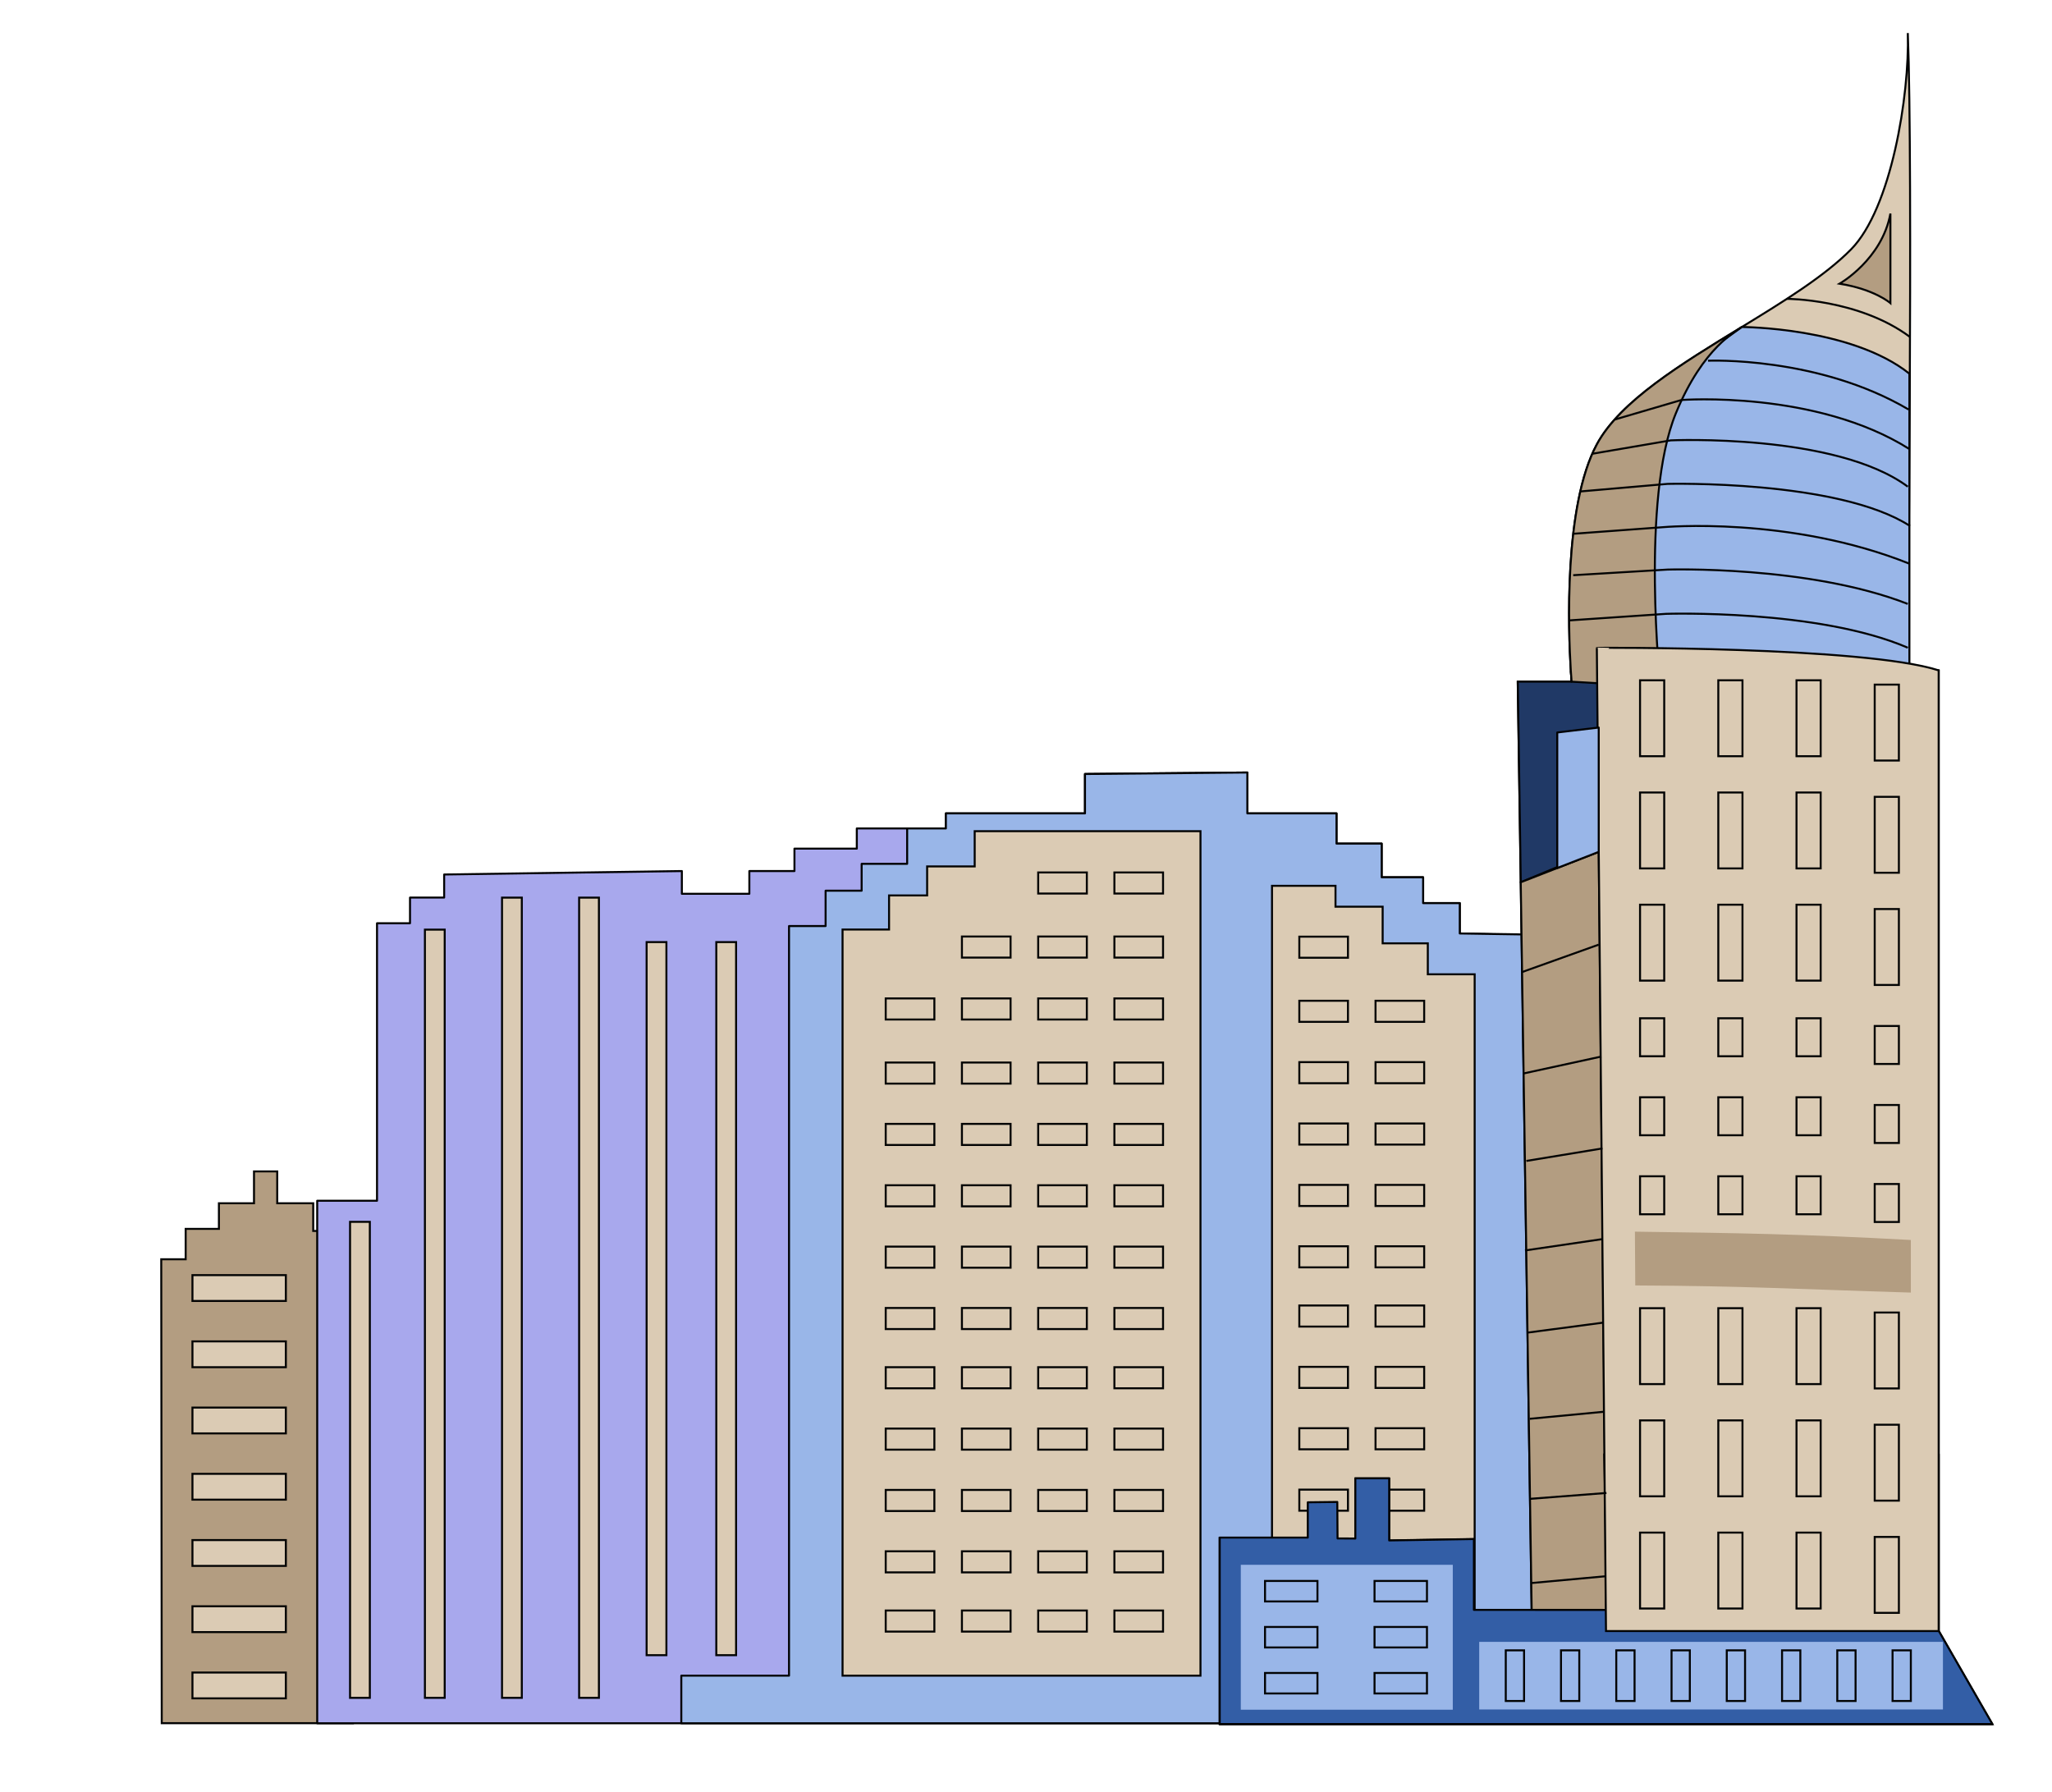<?xml version="1.0" encoding="UTF-8"?> <!-- Generator: Adobe Illustrator 25.0.1, SVG Export Plug-In . SVG Version: 6.00 Build 0) --> <svg xmlns="http://www.w3.org/2000/svg" xmlns:xlink="http://www.w3.org/1999/xlink" id="Слой_1" x="0px" y="0px" viewBox="0 0 4116.9 3594.9" style="enable-background:new 0 0 4116.9 3594.9;" xml:space="preserve"> <style type="text/css"> .st0{fill:#B39D81;stroke:#020303;stroke-width:4;stroke-miterlimit:10;} .st1{fill:#A8A8ED;stroke:#010101;stroke-width:4;stroke-linecap:round;stroke-linejoin:round;stroke-miterlimit:10;} .st2{fill:#99B6E8;stroke:#010101;stroke-width:4;stroke-linecap:round;stroke-linejoin:round;stroke-miterlimit:10;} .st3{fill:#DBCBB4;stroke:#020303;stroke-width:4;stroke-miterlimit:10;} .st4{fill:none;stroke:#020303;stroke-width:4;stroke-miterlimit:10;} .st5{fill:#D89F52;stroke:#010101;stroke-width:3;stroke-linecap:round;stroke-linejoin:round;stroke-miterlimit:10;} .st6{fill:#5F9478;stroke:#0C2619;stroke-width:3;stroke-linecap:round;stroke-linejoin:round;stroke-miterlimit:10;} .st7{fill:#49D18A;stroke:#010101;stroke-width:3;stroke-linecap:round;stroke-linejoin:round;stroke-miterlimit:10;} .st8{fill:#D8A664;stroke:#010101;stroke-width:3;stroke-linecap:round;stroke-linejoin:round;stroke-miterlimit:10;} .st9{fill:#A87533;stroke:#010101;stroke-width:3;stroke-linecap:round;stroke-linejoin:round;stroke-miterlimit:10;} .st10{fill:#946A37;stroke:#010101;stroke-width:3;stroke-linecap:round;stroke-linejoin:round;stroke-miterlimit:10;} .st11{fill:#6E5434;stroke:#010101;stroke-width:3;stroke-linecap:round;stroke-linejoin:round;stroke-miterlimit:10;} .st12{fill:#D8B98F;stroke:#010101;stroke-width:3;stroke-linecap:round;stroke-linejoin:round;stroke-miterlimit:10;} .st13{fill:none;stroke:#010101;stroke-width:3;stroke-linecap:round;stroke-linejoin:round;stroke-miterlimit:10;} .st14{fill:#947146;stroke:#010101;stroke-width:3;stroke-linecap:round;stroke-linejoin:round;stroke-miterlimit:10;} .st15{fill:#A37D4C;stroke:#010101;stroke-width:3;stroke-linecap:round;stroke-linejoin:round;stroke-miterlimit:10;} .st16{fill:#665243;stroke:#24170F;stroke-width:3;stroke-linecap:round;stroke-linejoin:round;stroke-miterlimit:10;} .st17{fill:#40705E;stroke:#23170F;stroke-width:3;stroke-linecap:round;stroke-linejoin:round;stroke-miterlimit:10;} .st18{fill:#72B390;stroke:#0C2619;stroke-width:3;stroke-linecap:round;stroke-linejoin:round;stroke-miterlimit:10;} .st19{fill:#8F6F56;stroke:#24170F;stroke-width:3;stroke-linecap:round;stroke-linejoin:round;stroke-miterlimit:10;} .st20{fill:#8F6F56;stroke:#24170F;stroke-width:3;stroke-linecap:round;stroke-linejoin:round;stroke-miterlimit:10;} .st21{fill:#8F6F56;stroke:#24170F;stroke-width:3;stroke-linecap:round;stroke-linejoin:round;stroke-miterlimit:9.999;} .st22{fill:#D16836;stroke:#24170F;stroke-width:3;stroke-linecap:round;stroke-linejoin:round;stroke-miterlimit:10;} .st23{fill:#DBCBB4;stroke:#010101;stroke-width:4;stroke-linecap:round;stroke-linejoin:round;stroke-miterlimit:10;} .st24{fill:#D8A664;stroke:#24170F;stroke-width:3;stroke-linecap:round;stroke-linejoin:round;stroke-miterlimit:10;} .st25{fill:none;stroke:#FFFFFF;stroke-linecap:round;stroke-linejoin:round;stroke-miterlimit:10;} .st26{fill:#856D5E;stroke:#010101;stroke-width:4;stroke-linecap:round;stroke-linejoin:round;stroke-miterlimit:10;} .st27{fill:none;stroke:#010101;stroke-width:4;stroke-linecap:round;stroke-linejoin:round;stroke-miterlimit:10;} .st28{fill:#B35A72;stroke:#010101;stroke-width:3;stroke-linecap:round;stroke-linejoin:round;stroke-miterlimit:10;} .st29{fill:#D3D3ED;stroke:#010101;stroke-width:3;stroke-linecap:round;stroke-linejoin:round;stroke-miterlimit:10;} .st30{fill:#709CE8;stroke:#010101;stroke-width:3;stroke-linecap:round;stroke-linejoin:round;stroke-miterlimit:10;} .st31{fill:none;stroke:#213B17;stroke-width:3;stroke-linecap:round;stroke-linejoin:round;stroke-miterlimit:10;} .st32{fill:#8BC2E0;stroke:#010101;stroke-width:3;stroke-linecap:round;stroke-linejoin:round;stroke-miterlimit:10;} .st33{fill:#9EB9E8;stroke:#010101;stroke-width:3;stroke-linecap:round;stroke-linejoin:round;stroke-miterlimit:10;} .st34{fill:#204173;stroke:#010101;stroke-width:4;stroke-linecap:round;stroke-linejoin:round;stroke-miterlimit:10;} .st35{fill:#577AB5;stroke:#010101;stroke-width:4;stroke-linecap:round;stroke-linejoin:round;stroke-miterlimit:10;} .st36{fill:#212157;stroke:#010101;stroke-width:4;stroke-linecap:round;stroke-linejoin:round;stroke-miterlimit:10;} .st37{fill:#F2DDA0;stroke:#24170F;stroke-width:3;stroke-linecap:round;stroke-linejoin:round;stroke-miterlimit:10;} .st38{fill:#856D5E;stroke:#24170F;stroke-width:2.996;stroke-linecap:round;stroke-linejoin:round;stroke-miterlimit:10;} .st39{fill:#F2DDA0;stroke:#24170F;stroke-width:3.018;stroke-linecap:round;stroke-linejoin:round;stroke-miterlimit:10;} .st40{fill:none;stroke:#24170F;stroke-width:3;stroke-linecap:round;stroke-linejoin:round;stroke-miterlimit:10;} .st41{fill:#9B9798;stroke:#24170F;stroke-width:2;stroke-linecap:round;stroke-linejoin:round;stroke-miterlimit:10;} .st42{fill:#24170F;} .st43{fill:#363636;stroke:#24170F;stroke-width:2;stroke-linecap:round;stroke-linejoin:round;stroke-miterlimit:10;} .st44{fill:#F6F6F6;stroke:#24170F;stroke-width:3;stroke-linecap:round;stroke-linejoin:round;stroke-miterlimit:10;} .st45{fill:#8F8F8F;stroke:#24170F;stroke-width:2;stroke-linecap:round;stroke-linejoin:round;stroke-miterlimit:10;} .st46{fill:#24170F;stroke:#24170F;stroke-miterlimit:10;} .st47{fill:#8F8F8F;stroke:#24170F;stroke-width:3;stroke-linecap:round;stroke-linejoin:round;stroke-miterlimit:10;} .st48{fill:#D0CCCE;stroke:#24170F;stroke-width:3;stroke-linecap:round;stroke-linejoin:round;stroke-miterlimit:10;} .st49{fill:#525252;stroke:#24170F;stroke-width:3;stroke-linecap:round;stroke-linejoin:round;stroke-miterlimit:10;} .st50{fill:#737373;stroke:#24170F;stroke-width:2;stroke-linecap:round;stroke-linejoin:round;stroke-miterlimit:10;} .st51{fill:#666666;} .st52{fill:#F6F6F6;stroke:#24170F;stroke-width:2;stroke-linecap:round;stroke-linejoin:round;stroke-miterlimit:10;} .st53{fill:#E0E0E0;stroke:#24170F;stroke-width:2;stroke-linecap:round;stroke-linejoin:round;stroke-miterlimit:10;} .st54{fill:#C23D3D;stroke:#24170F;stroke-width:3;stroke-linecap:round;stroke-linejoin:round;stroke-miterlimit:10;} .st55{fill:none;stroke:#D0CCCE;stroke-width:3;stroke-linecap:round;stroke-linejoin:round;stroke-miterlimit:10;} .st56{fill:none;stroke:#24170F;stroke-width:2;stroke-linecap:round;stroke-linejoin:round;stroke-miterlimit:10;} .st57{fill:#99B6E8;stroke:#010101;stroke-width:3;stroke-linecap:round;stroke-linejoin:round;stroke-miterlimit:10;} .st58{fill:#97B8A7;} .st59{fill:#B4DBC7;} .st60{fill:#94E0B9;} .st61{fill:#F2DDA0;stroke:#24170F;stroke-width:4;stroke-linecap:round;stroke-linejoin:round;stroke-miterlimit:10;} .st62{fill:#EDE3D5;stroke:#020303;stroke-width:4;stroke-miterlimit:10;} .st63{fill:#314D3D;stroke:#0C2619;stroke-width:3;stroke-linecap:round;stroke-linejoin:round;stroke-miterlimit:10;} .st64{fill:none;stroke:#020303;stroke-width:4;stroke-linecap:round;stroke-linejoin:round;stroke-miterlimit:10;} .st65{fill:#244275;stroke:#010101;stroke-width:4;stroke-linecap:round;stroke-linejoin:round;stroke-miterlimit:10;} .st66{fill:#345FA8;stroke:#010101;stroke-width:4;stroke-linecap:round;stroke-linejoin:round;stroke-miterlimit:10;} .st67{fill:#B39D81;stroke:#020303;stroke-width:4;stroke-linecap:round;stroke-linejoin:round;stroke-miterlimit:10;} .st68{fill:#6D6DB8;stroke:#010101;stroke-width:4;stroke-linecap:round;stroke-linejoin:round;stroke-miterlimit:10;} .st69{fill:#EDC487;stroke:#020303;stroke-width:4;stroke-miterlimit:10;} .st70{fill:#3E614F;stroke:#0C2619;stroke-width:3;stroke-linecap:round;stroke-linejoin:round;stroke-miterlimit:10;} .st71{fill:#665243;stroke:#24170F;stroke-width:2;stroke-linecap:round;stroke-linejoin:round;stroke-miterlimit:10;} .st72{fill:#40705E;stroke:#23170F;stroke-width:2;stroke-linecap:round;stroke-linejoin:round;stroke-miterlimit:10;} .st73{fill:#5F9478;stroke:#0C2619;stroke-width:2;stroke-linecap:round;stroke-linejoin:round;stroke-miterlimit:10;} .st74{fill:#72B390;stroke:#0C2619;stroke-width:2;stroke-linecap:round;stroke-linejoin:round;stroke-miterlimit:10;} .st75{fill:#BDBDBD;stroke:#24170F;stroke-width:2;stroke-linecap:round;stroke-linejoin:round;stroke-miterlimit:10;} .st76{fill:#24170F;stroke:#24170F;stroke-width:2;stroke-miterlimit:10;} .st77{fill:#D0CCCE;stroke:#24170F;stroke-width:2;stroke-linecap:round;stroke-linejoin:round;stroke-miterlimit:10;} .st78{fill:#525252;stroke:#24170F;stroke-width:2;stroke-linecap:round;stroke-linejoin:round;stroke-miterlimit:10;} .st79{fill:#C23D3D;stroke:#24170F;stroke-width:2;stroke-linecap:round;stroke-linejoin:round;stroke-miterlimit:10;} .st80{fill:none;stroke:#D0CCCE;stroke-width:2;stroke-linecap:round;stroke-linejoin:round;stroke-miterlimit:10;} .st81{fill:#99B6E8;stroke:#010101;stroke-width:2;stroke-linecap:round;stroke-linejoin:round;stroke-miterlimit:10;} .st82{fill:#49D18A;stroke:#010101;stroke-width:2;stroke-linecap:round;stroke-linejoin:round;stroke-miterlimit:10;} .st83{fill:#8F6F56;stroke:#24170F;stroke-width:2;stroke-linecap:round;stroke-linejoin:round;stroke-miterlimit:10;} .st84{fill:#8F6F56;stroke:#24170F;stroke-width:2;stroke-linecap:round;stroke-linejoin:round;stroke-miterlimit:10;} .st85{fill:#8F6F56;stroke:#24170F;stroke-width:2;stroke-linecap:round;stroke-linejoin:round;stroke-miterlimit:9.999;} .st86{fill:#1B3157;stroke:#010101;stroke-width:4;stroke-linecap:round;stroke-linejoin:round;stroke-miterlimit:10;} .st87{fill:#203966;stroke:#010101;stroke-width:4;stroke-linecap:round;stroke-linejoin:round;stroke-miterlimit:10;} .st88{fill:#335EA6;stroke:#010101;stroke-width:4;stroke-linecap:round;stroke-linejoin:round;stroke-miterlimit:10;} .st89{fill:#99B6E8;} .st90{fill:#B39D81;} .st91{fill:#162847;stroke:#010101;stroke-width:4;stroke-linecap:round;stroke-linejoin:round;stroke-miterlimit:10;} .st92{fill:#3576E8;stroke:#010101;stroke-width:4;stroke-linecap:round;stroke-linejoin:round;stroke-miterlimit:10;} .st93{fill:#82A7E8;stroke:#010101;stroke-width:4;stroke-linecap:round;stroke-linejoin:round;stroke-miterlimit:10;} .st94{fill:#E3E3E3;stroke:#24170F;stroke-width:2;stroke-linecap:round;stroke-linejoin:round;stroke-miterlimit:10;} .st95{fill:#C9C9C9;stroke:#24170F;stroke-width:2;stroke-linecap:round;stroke-linejoin:round;stroke-miterlimit:10;} .st96{fill:#3D5A8F;stroke:#24170F;stroke-width:2;stroke-linecap:round;stroke-linejoin:round;stroke-miterlimit:10;} .st97{fill:#FFFAFD;stroke:#24170F;stroke-width:2;stroke-linecap:round;stroke-linejoin:round;stroke-miterlimit:10;} .st98{fill:#CCCCCC;} .st99{fill:#3173E8;} .st100{fill:#7310A8;stroke:#010101;stroke-width:2;stroke-linecap:round;stroke-linejoin:round;stroke-miterlimit:10;} .st101{fill:#F2EEF0;stroke:#24170F;stroke-width:2;stroke-linecap:round;stroke-linejoin:round;stroke-miterlimit:10;} .st102{fill:#9B9798;stroke:#24170F;stroke-width:4;stroke-linecap:round;stroke-linejoin:round;stroke-miterlimit:10;} .st103{fill:#363636;stroke:#24170F;stroke-width:4;stroke-linecap:round;stroke-linejoin:round;stroke-miterlimit:10;} .st104{fill:#F6F6F6;stroke:#24170F;stroke-width:4;stroke-linecap:round;stroke-linejoin:round;stroke-miterlimit:10;} .st105{fill:#7A7A7A;stroke:#24170F;stroke-width:4;stroke-linecap:round;stroke-linejoin:round;stroke-miterlimit:10;} .st106{fill:#8F8F8F;stroke:#24170F;stroke-width:4;stroke-linecap:round;stroke-linejoin:round;stroke-miterlimit:10;} .st107{fill:#332C26;stroke:#24170F;stroke-width:4;stroke-miterlimit:10;} .st108{fill:#525252;stroke:#24170F;stroke-width:4;stroke-linecap:round;stroke-linejoin:round;stroke-miterlimit:10;} .st109{fill:#737373;stroke:#24170F;stroke-width:4;stroke-linecap:round;stroke-linejoin:round;stroke-miterlimit:10;} .st110{fill:#E0E0E0;stroke:#24170F;stroke-width:4;stroke-linecap:round;stroke-linejoin:round;stroke-miterlimit:10;} .st111{fill:none;stroke:#24170F;stroke-width:4;stroke-linecap:round;stroke-linejoin:round;stroke-miterlimit:10;} .st112{fill:none;stroke:#D0CCCE;stroke-width:4;stroke-linecap:round;stroke-linejoin:round;stroke-miterlimit:10;} </style> <g> <polygon class="st0" points="324.5,3456.8 323.5,2526.2 372.5,2526.2 372.5,2465.2 439.2,2465.2 439.2,2413.8 509.6,2413.8 509.6,2349.9 556.2,2349.9 556.2,2413.8 628.4,2413.8 628.4,2469.4 695.8,2469.4 695.8,2516.4 708,3456.8 "></polygon> <rect x="386.1" y="2558" class="st3" width="187.4" height="51.8"></rect> <rect x="386.1" y="2690.9" class="st3" width="187.4" height="51.8"></rect> <rect x="386.1" y="2823.7" class="st3" width="187.4" height="51.8"></rect> <rect x="386.1" y="2956.6" class="st3" width="187.4" height="51.8"></rect> <rect x="386.1" y="3089.5" class="st3" width="187.4" height="51.8"></rect> <rect x="386.1" y="3222.3" class="st3" width="187.4" height="51.8"></rect> <rect x="386.1" y="3355.2" class="st3" width="187.4" height="51.8"></rect> <polygon class="st1" points="3019.7,1931.1 3019.7,3457 636.4,3457 636.4,2408.8 756.4,2408.8 756.4,1852.1 822.6,1852.1 822.6,1800.6 891.1,1800.6 891.1,1754.3 1368,1747.4 1368,1793 1503.4,1793 1503.4,1747.4 1593.9,1747.4 1593.9,1702.4 1719,1702.4 1719,1661.9 1897.7,1661.9 1897.7,1631.7 2176.8,1631.7 2176.8,1552.7 2502.5,1549.7 2502.5,1631.7 2681.4,1631.7 2681.4,1692.3 2772,1692.3 2772,1759.9 2855.2,1759.9 2855.2,1811.7 2928.7,1811.7 2928.7,1872.6 3019.4,1875 "></polygon> <polygon class="st2" points="3084.7,1931.1 3084.7,3457 1366.9,3457 1366.9,3361.5 1583,3361.5 1583,1857.7 1656.4,1857.7 1656.4,1786.8 1728.7,1786.8 1728.7,1732.9 1820,1732.9 1820,1661.9 1897.7,1661.9 1897.7,1631.7 2176.8,1631.7 2176.8,1552.7 2502.5,1549.7 2502.5,1631.7 2681.4,1631.7 2681.4,1692.3 2772,1692.3 2772,1759.9 2855.2,1759.9 2855.2,1811.7 2928.7,1811.7 2928.7,1872.6 3084.4,1875 "></polygon> <g> <polygon class="st3" points="2958.6,1975.4 2958.6,3361.5 2552,3361.5 2552,1777 2679.4,1777 2679.4,1818.9 2774,1818.9 2774,1892.4 2864.6,1892.4 2864.6,1954.5 2958.6,1954.5 "></polygon> <rect x="2606.8" y="2007.6" class="st4" width="97.6" height="42.3"></rect> <rect x="2759.7" y="2007.6" class="st4" width="97.6" height="42.3"></rect> <rect x="2606.8" y="1879" class="st4" width="97.6" height="42.3"></rect> <rect x="2606.8" y="2130.7" class="st4" width="97.6" height="42.3"></rect> <rect x="2759.7" y="2130.7" class="st4" width="97.6" height="42.3"></rect> <rect x="2606.8" y="2253.8" class="st4" width="97.6" height="42.3"></rect> <rect x="2759.7" y="2253.8" class="st4" width="97.6" height="42.3"></rect> <rect x="2606.8" y="2377" class="st4" width="97.6" height="42.3"></rect> <rect x="2759.7" y="2377" class="st4" width="97.6" height="42.3"></rect> <rect x="2606.8" y="2500.1" class="st4" width="97.6" height="42.3"></rect> <rect x="2759.7" y="2500.1" class="st4" width="97.6" height="42.3"></rect> <rect x="2606.8" y="2618.9" class="st4" width="97.6" height="42.3"></rect> <rect x="2759.7" y="2618.9" class="st4" width="97.6" height="42.3"></rect> <rect x="2606.8" y="2742" class="st4" width="97.6" height="42.3"></rect> <rect x="2759.7" y="2742" class="st4" width="97.6" height="42.3"></rect> <rect x="2606.8" y="2865.1" class="st4" width="97.6" height="42.3"></rect> <rect x="2759.7" y="2865.1" class="st4" width="97.6" height="42.3"></rect> <rect x="2606.8" y="2988.3" class="st4" width="97.6" height="42.3"></rect> <rect x="2759.7" y="2988.3" class="st4" width="97.6" height="42.3"></rect> <rect x="2606.8" y="3107" class="st4" width="97.6" height="42.3"></rect> <rect x="2759.7" y="3107" class="st4" width="97.6" height="42.3"></rect> <rect x="2606.8" y="3230.2" class="st4" width="97.6" height="42.3"></rect> <rect x="2759.7" y="3230.2" class="st4" width="97.6" height="42.3"></rect> </g> <g> <polygon class="st3" points="2408.5,1667.4 2408.5,3361.5 1690.4,3361.5 1690.4,1864.7 1783.7,1864.7 1783.7,1796.3 1860.1,1796.3 1860.1,1738.1 1955.5,1738.1 1955.5,1667.4 "></polygon> <rect x="1777" y="2131.5" class="st4" width="97.6" height="42.3"></rect> <rect x="1929.9" y="2131.5" class="st4" width="97.6" height="42.3"></rect> <rect x="2082.9" y="2131.5" class="st4" width="97.6" height="42.3"></rect> <rect x="2235.8" y="2131.5" class="st4" width="97.6" height="42.3"></rect> <rect x="1777" y="2002.9" class="st4" width="97.6" height="42.3"></rect> <rect x="1929.9" y="2002.9" class="st4" width="97.6" height="42.3"></rect> <rect x="2082.9" y="2002.9" class="st4" width="97.6" height="42.3"></rect> <rect x="2235.8" y="2002.9" class="st4" width="97.6" height="42.3"></rect> <rect x="1929.9" y="1878.7" class="st4" width="97.6" height="42.3"></rect> <rect x="2082.9" y="1878.7" class="st4" width="97.6" height="42.3"></rect> <rect x="2235.8" y="1878.7" class="st4" width="97.6" height="42.3"></rect> <rect x="2082.9" y="1750.2" class="st4" width="97.6" height="42.3"></rect> <rect x="2235.8" y="1750.2" class="st4" width="97.6" height="42.3"></rect> <rect x="1777" y="2254.6" class="st4" width="97.6" height="42.3"></rect> <rect x="1929.9" y="2254.6" class="st4" width="97.6" height="42.3"></rect> <rect x="2082.9" y="2254.6" class="st4" width="97.6" height="42.3"></rect> <rect x="2235.8" y="2254.6" class="st4" width="97.6" height="42.3"></rect> <rect x="1777" y="2377.7" class="st4" width="97.6" height="42.3"></rect> <rect x="1929.9" y="2377.7" class="st4" width="97.6" height="42.3"></rect> <rect x="2082.9" y="2377.7" class="st4" width="97.6" height="42.3"></rect> <rect x="2235.8" y="2377.7" class="st4" width="97.6" height="42.3"></rect> <rect x="1777" y="2500.8" class="st4" width="97.6" height="42.3"></rect> <rect x="1929.9" y="2500.8" class="st4" width="97.6" height="42.3"></rect> <rect x="2082.9" y="2500.8" class="st4" width="97.6" height="42.3"></rect> <rect x="2235.8" y="2500.8" class="st4" width="97.6" height="42.3"></rect> <rect x="1777" y="2623.9" class="st4" width="97.6" height="42.3"></rect> <rect x="1929.9" y="2623.9" class="st4" width="97.6" height="42.3"></rect> <rect x="2082.9" y="2623.9" class="st4" width="97.6" height="42.3"></rect> <rect x="2235.8" y="2623.9" class="st4" width="97.6" height="42.3"></rect> <rect x="1777" y="2742.7" class="st4" width="97.6" height="42.3"></rect> <rect x="1929.9" y="2742.7" class="st4" width="97.6" height="42.3"></rect> <rect x="2082.9" y="2742.7" class="st4" width="97.6" height="42.3"></rect> <rect x="2235.8" y="2742.7" class="st4" width="97.6" height="42.3"></rect> <rect x="1777" y="2865.8" class="st4" width="97.6" height="42.3"></rect> <rect x="1929.9" y="2865.8" class="st4" width="97.6" height="42.3"></rect> <rect x="2082.9" y="2865.8" class="st4" width="97.6" height="42.3"></rect> <rect x="2235.8" y="2865.8" class="st4" width="97.6" height="42.3"></rect> <rect x="1777" y="2988.9" class="st4" width="97.6" height="42.3"></rect> <rect x="1929.9" y="2988.9" class="st4" width="97.6" height="42.3"></rect> <rect x="2082.9" y="2988.9" class="st4" width="97.6" height="42.3"></rect> <rect x="2235.8" y="2988.9" class="st4" width="97.6" height="42.3"></rect> <rect x="1777" y="3112" class="st4" width="97.6" height="42.3"></rect> <rect x="1929.9" y="3112" class="st4" width="97.6" height="42.3"></rect> <rect x="2082.9" y="3112" class="st4" width="97.6" height="42.3"></rect> <rect x="2235.8" y="3112" class="st4" width="97.6" height="42.3"></rect> <rect x="1777" y="3230.8" class="st4" width="97.6" height="42.3"></rect> <rect x="1929.9" y="3230.8" class="st4" width="97.6" height="42.3"></rect> <rect x="2082.9" y="3230.8" class="st4" width="97.6" height="42.3"></rect> <rect x="2235.8" y="3230.8" class="st4" width="97.6" height="42.3"></rect> </g> <rect x="1161.9" y="1800.7" class="st3" width="39.7" height="1605.3"></rect> <rect x="1007.2" y="1800.7" class="st3" width="39.7" height="1605.3"></rect> <rect x="852.5" y="1864.9" class="st3" width="39.7" height="1541.1"></rect> <rect x="702.3" y="2451.1" class="st3" width="39.7" height="954.9"></rect> <rect x="1297.3" y="1889.9" class="st3" width="39.7" height="1430.5"></rect> <rect x="1437.1" y="1889.9" class="st3" width="39.7" height="1430.5"></rect> </g> <g> <path class="st3" d="M3997.3,3458.9H2447v-374.1h181.4V3014l51,0v73.7h39.7v-121.9h67.9v124.7l170.1-2.8V3252h116.2l-5-334.6 l-16.5-1102.2l-6.8-447.8h108.1l-1.4-19.1c0-0.2,0-0.4-0.1-0.8c0-1.2-0.1-2.4-0.2-3.8c-4.7-77.8-14.2-329,52.4-452.4 c46.6-86.6,170.2-161.5,290.3-234.9c0.1-0.1,0.2-0.1,0.2-0.2c0.2-0.1,0.3-0.2,0.3-0.2c84-51.4,166.4-102.1,219.2-155.8 c80.3-81.5,117.4-307.4,113.8-433.9c10.8,268.2-0.3,1272.8-0.3,1272.8l62.3,5.7v1927.1L3997.3,3458.9z"></path> <path class="st2" d="M3494.5,656c0,0,219.3,0.4,336.3,93.6v636.2l-549.4-23.4c0,0-50.8-420.2,64.2-598.7l148.3-107.3"></path> <path class="st87" d="M3375.7,1347.6l-10.2,291.3l-314.4,131l-6-402.5h108.1l-1.4-19.1c0-0.2,0-0.4-0.1-0.8H3375.7z"></path> <polygon class="st0" points="3207.5,1708.9 3051,1769.9 3073.3,3252.1 3223.1,3233.6 "></polygon> <polygon class="st88" points="3997.3,3458.6 2447.1,3458.6 2447.1,3084.5 2623.8,3084.5 2623.8,3013.7 2683,3013 2683.5,3086.2 2719.2,3086.4 2719.2,2965.6 2787.1,2965.6 2787.1,3090.2 2957.1,3087.4 2957.1,3229.5 3224.9,3229.6 3222.2,3085.1 3218.5,2917.2 3889.6,2917.2 3889.6,3271.6 "></polygon> <path class="st0" d="M3493.9,656.5c-8.1,6.7-76.5,38.3-131.6,172.5c-71,172.9-31,549-31,549l-178.2-10.5l-1.4-19.1 c-0.1-1.4-0.2-3-0.3-4.6c-4.7-77.8-14.2-329,52.4-452.4C3250.3,804.8,3373.8,729.8,3493.9,656.5z"></path> <path class="st3" d="M3889.5,1344.8v1072.7c0,443.6,0,854.5,0,854.5h-667.4l-8.2-882.8l-0.8-87.1l-9.4-1002.5 C3203.7,1299.4,3739.3,1296.6,3889.5,1344.8z"></path> <path class="st4" d="M3585.1,599.5c0,0,144.3,0,246.9,76.5"></path> <path class="st4" d="M3426.8,723.6c0,0,220.4-9.4,402.2,97.8"></path> <path class="st0" d="M3690.7,569.1c0,0,85-48.2,102-140.7c0,100.1,0,179.7,0,179.7S3761.6,580.5,3690.7,569.1z"></path> <rect x="2967.7" y="3293.7" class="st89" width="930.4" height="135.6"></rect> <rect x="2489.4" y="3139.1" class="st89" width="425.3" height="290.7"></rect> <path class="st4" d="M3239.4,841.7l134.1-39.3c0,0,269.4-20.2,457.3,98.4"></path> <path class="st4" d="M3194.5,910.3l157.6-26.9c0,0,330.5-14.8,475.5,92.9"></path> <path class="st4" d="M3170.4,985.9l175.2-15.2c0,0,342.7-8.6,486.3,84.4"></path> <path class="st4" d="M3156.3,1070.8l179.6-13.2c0,0,254-23.2,494.9,73.2"></path> <path class="st4" d="M3156.3,1153.9l189.3-11.3c0,0,282.3-9,481.9,68.9"></path> <path class="st4" d="M3148,1244.6l194.6-13.2c0,0,304.7-9.9,485.1,68"></path> <line class="st4" x1="3052.9" y1="1950.3" x2="3207.5" y2="1895"></line> <line class="st4" x1="3056.4" y1="2153.5" x2="3212.7" y2="2119.5"></line> <line class="st4" x1="3062.3" y1="2328.9" x2="3215" y2="2303.8"></line> <line class="st4" x1="3059.6" y1="2508.5" x2="3214.3" y2="2485.8"></line> <line class="st4" x1="3063.9" y1="2673.4" x2="3214.9" y2="2653.5"></line> <line class="st4" x1="3069.2" y1="2846.2" x2="3217.3" y2="2832.1"></line> <line class="st4" x1="3069.2" y1="3006.8" x2="3223" y2="2995"></line> <line class="st4" x1="3072.2" y1="3175.7" x2="3220.7" y2="3162.1"></line> <polygon class="st2" points="3207.5,1459.5 3124.3,1469.4 3124.3,1741.3 3207.5,1708.9 "></polygon> <rect x="2538" y="3171.5" class="st4" width="105.2" height="41.1"></rect> <rect x="2538" y="3263.8" class="st4" width="105.2" height="41.1"></rect> <rect x="2538" y="3356.1" class="st4" width="105.2" height="41.1"></rect> <rect x="2757.7" y="3171.5" class="st4" width="105.2" height="41.1"></rect> <rect x="2757.7" y="3263.8" class="st4" width="105.2" height="41.1"></rect> <rect x="2757.7" y="3356.1" class="st4" width="105.2" height="41.1"></rect> <g> <rect x="3021" y="3310.7" class="st4" width="36.7" height="101.6"></rect> <rect x="3131.8" y="3310.7" class="st4" width="36.7" height="101.6"></rect> <rect x="3242.7" y="3310.7" class="st4" width="36.7" height="101.6"></rect> <rect x="3353.6" y="3310.7" class="st4" width="36.7" height="101.6"></rect> <rect x="3464.4" y="3310.7" class="st4" width="36.7" height="101.6"></rect> <rect x="3575.3" y="3310.7" class="st4" width="36.7" height="101.6"></rect> <rect x="3686.1" y="3310.7" class="st4" width="36.7" height="101.6"></rect> <rect x="3797" y="3310.7" class="st4" width="36.7" height="101.6"></rect> </g> <g> <rect x="3290.4" y="1364.7" class="st4" width="48.5" height="152.3"></rect> <rect x="3290.4" y="1589.8" class="st4" width="48.5" height="152.3"></rect> <rect x="3290.4" y="1814.9" class="st4" width="48.5" height="152.3"></rect> <rect x="3447.4" y="1364.7" class="st4" width="48.5" height="152.3"></rect> <rect x="3447.4" y="1589.8" class="st4" width="48.5" height="152.3"></rect> <rect x="3447.4" y="1814.9" class="st4" width="48.5" height="152.3"></rect> <rect x="3604.3" y="1364.7" class="st4" width="48.5" height="152.3"></rect> <rect x="3604.3" y="1589.8" class="st4" width="48.5" height="152.3"></rect> <rect x="3604.3" y="1814.9" class="st4" width="48.5" height="152.3"></rect> <rect x="3761.2" y="1373.4" class="st4" width="48.5" height="152.3"></rect> <rect x="3761.2" y="1598.5" class="st4" width="48.5" height="152.3"></rect> <rect x="3761.2" y="1823.6" class="st4" width="48.5" height="152.3"></rect> <rect x="3290.4" y="2042.7" class="st4" width="48.5" height="76.2"></rect> <rect x="3290.4" y="2201.2" class="st4" width="48.5" height="76.2"></rect> <rect x="3290.4" y="2359.7" class="st4" width="48.5" height="76.2"></rect> <rect x="3447.4" y="2042.7" class="st4" width="48.5" height="76.2"></rect> <rect x="3447.4" y="2201.2" class="st4" width="48.5" height="76.2"></rect> <rect x="3447.4" y="2359.7" class="st4" width="48.5" height="76.2"></rect> <rect x="3604.3" y="2042.7" class="st4" width="48.5" height="76.2"></rect> <rect x="3604.3" y="2201.2" class="st4" width="48.5" height="76.2"></rect> <rect x="3604.3" y="2359.7" class="st4" width="48.5" height="76.2"></rect> <rect x="3761.2" y="2058.2" class="st4" width="48.5" height="76.2"></rect> <rect x="3761.2" y="2216.7" class="st4" width="48.5" height="76.2"></rect> <rect x="3761.2" y="2375.2" class="st4" width="48.5" height="76.2"></rect> <rect x="3290.4" y="2624.3" class="st4" width="48.5" height="152.3"></rect> <rect x="3290.4" y="2849.4" class="st4" width="48.5" height="152.3"></rect> <rect x="3290.4" y="3074.5" class="st4" width="48.5" height="152.3"></rect> <rect x="3447.4" y="2624.3" class="st4" width="48.5" height="152.3"></rect> <rect x="3447.4" y="2849.4" class="st4" width="48.5" height="152.3"></rect> <rect x="3447.4" y="3074.5" class="st4" width="48.5" height="152.3"></rect> <rect x="3604.3" y="2624.3" class="st4" width="48.5" height="152.3"></rect> <rect x="3604.3" y="2849.4" class="st4" width="48.5" height="152.3"></rect> <rect x="3604.3" y="3074.5" class="st4" width="48.5" height="152.3"></rect> <rect x="3761.2" y="2633" class="st4" width="48.5" height="152.3"></rect> <rect x="3761.2" y="2858.1" class="st4" width="48.5" height="152.3"></rect> <rect x="3761.2" y="3083.2" class="st4" width="48.5" height="152.3"></rect> <path class="st90" d="M3833.7,2487.5V2593c-234.2-7-330.2-13.3-552.9-14.3l-0.7-107.9C3485.1,2473.5,3615.8,2475.6,3833.7,2487.5z "></path> </g> </g> </svg> 